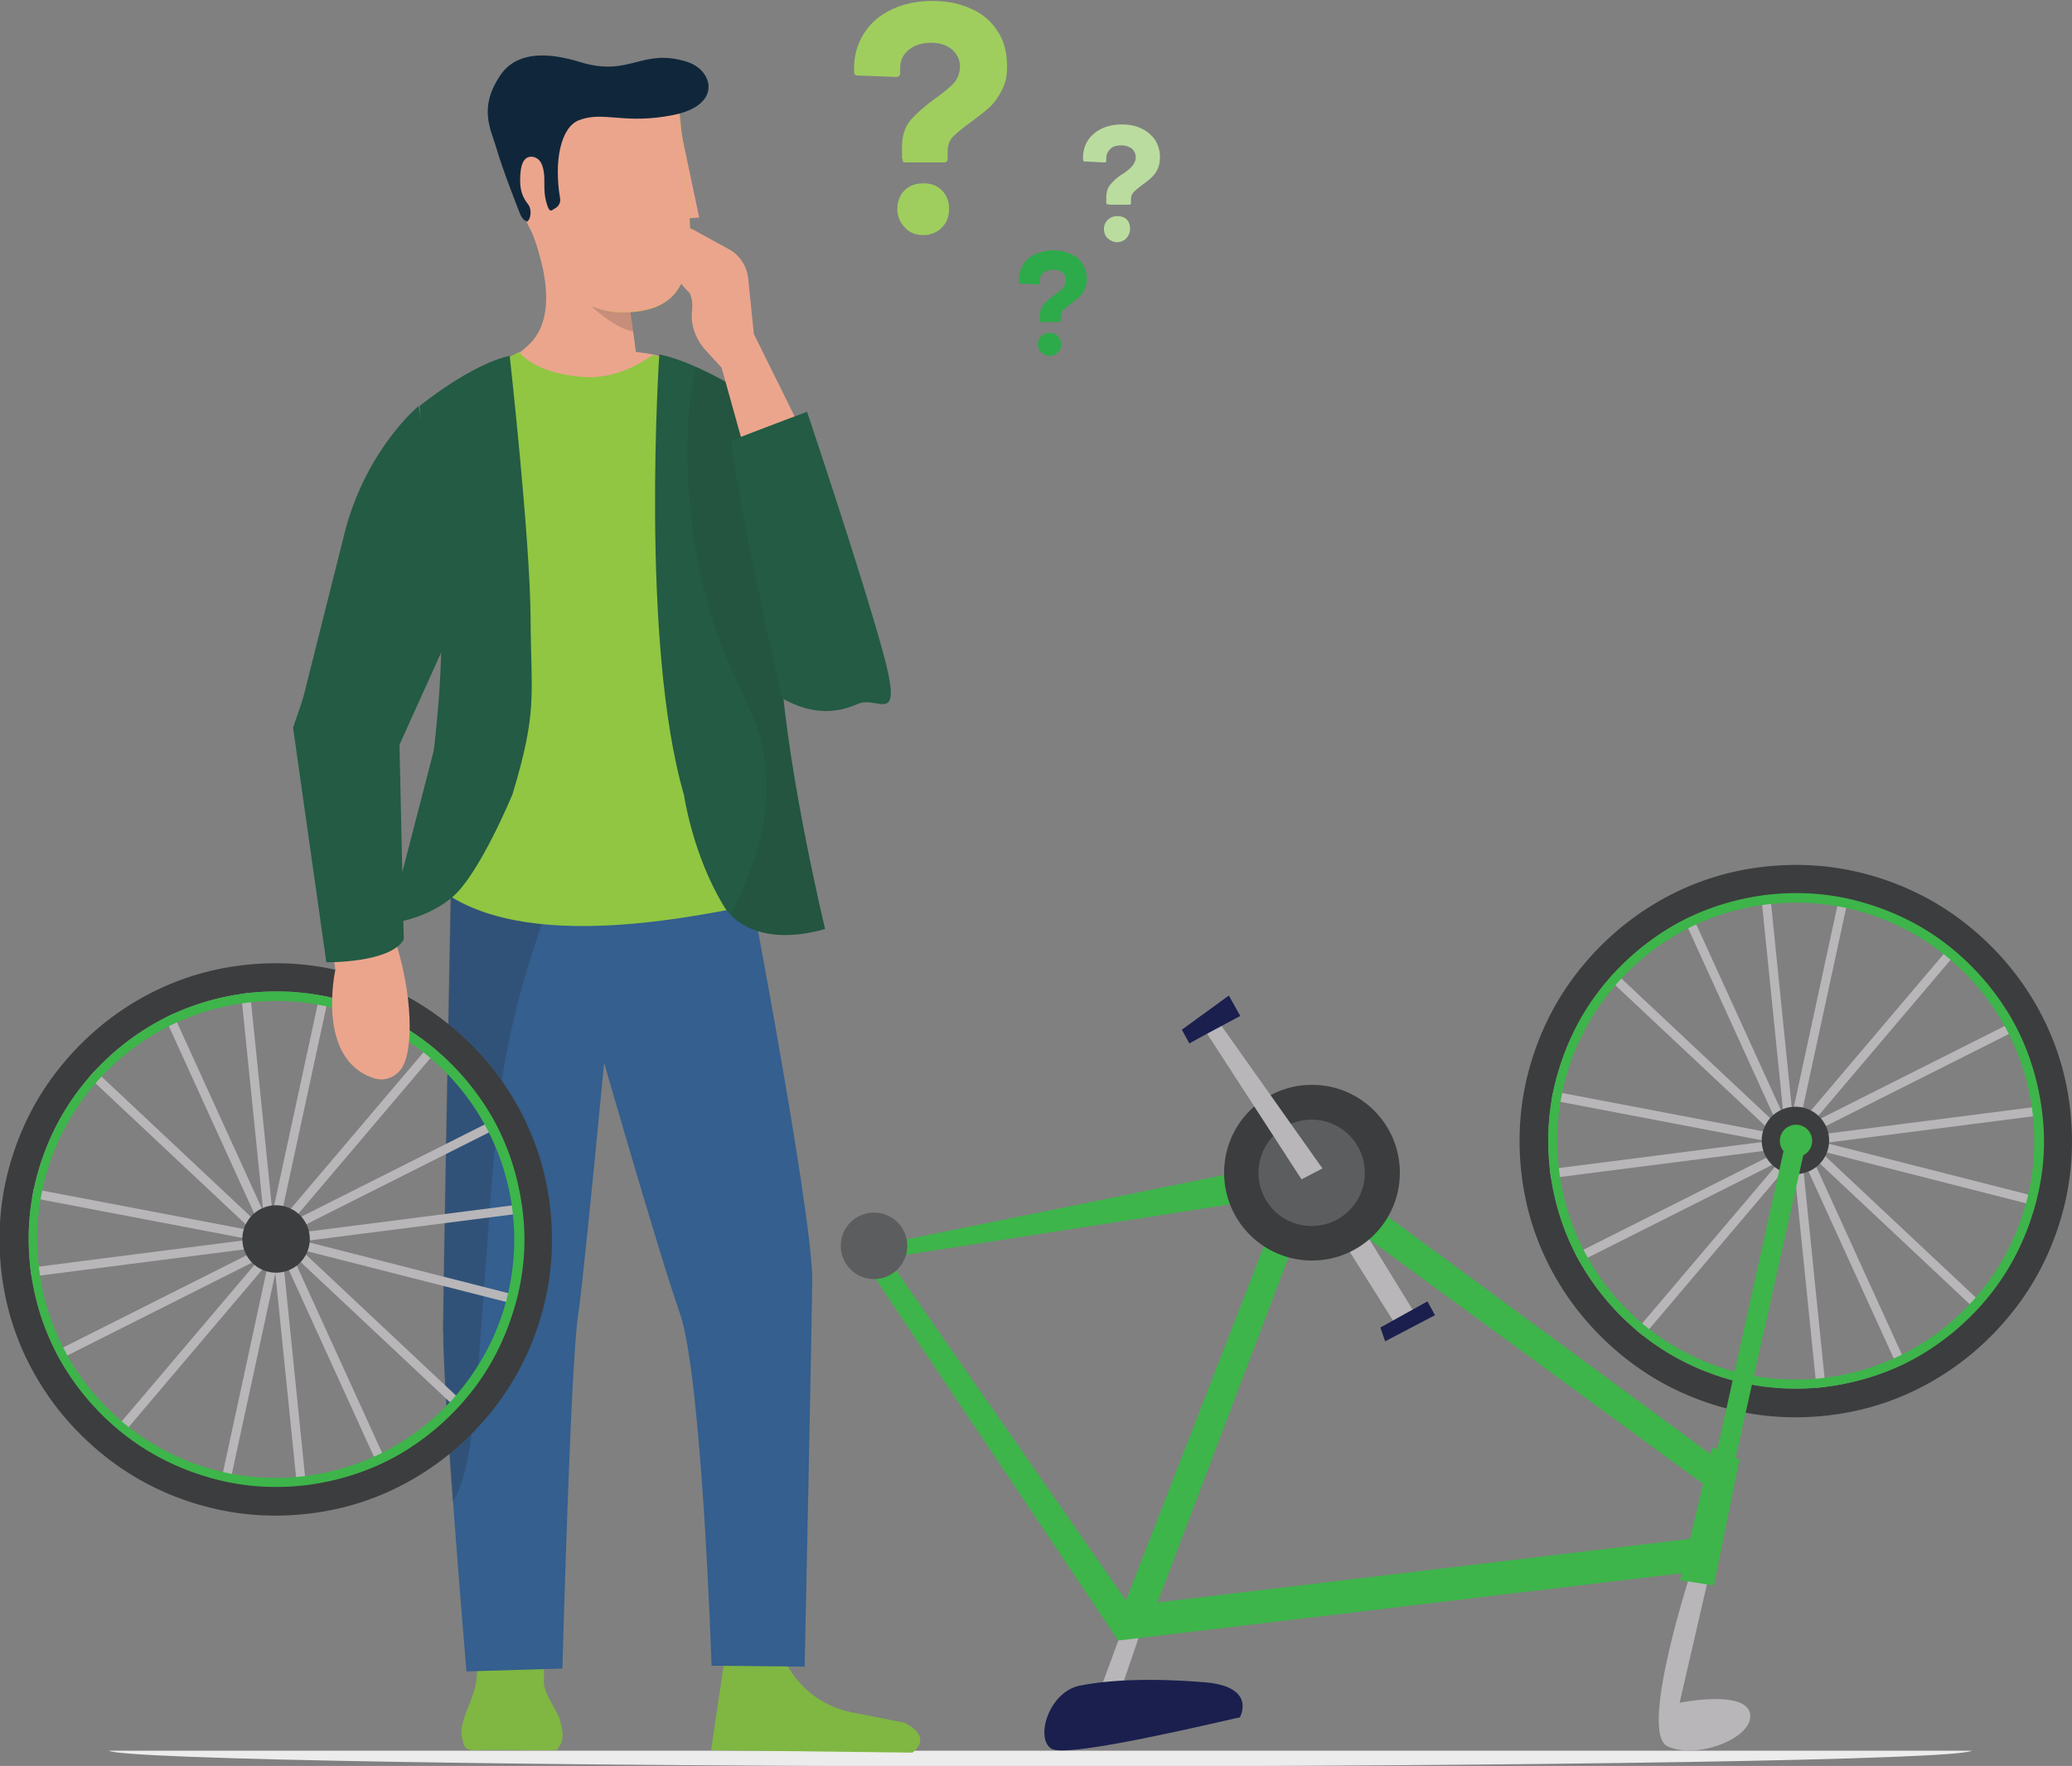 <?xml version="1.0" encoding="UTF-8"?>
<svg xmlns="http://www.w3.org/2000/svg" version="1.1" viewBox="0 0 436.2 371.8">
  <rect x="0" y="0" width="436.2" height="371.8" fill="#808080" stroke="none"/>
  <!-- Generator: Adobe Illustrator 29.1.0, SVG Export Plug-In . SVG Version: 2.1.0 Build 142)  -->
  <defs>
    <style>
      .st0 {
        fill: #333;
        mix-blend-mode: multiply;
        opacity: .2;
      }

      .st0, .st1, .st2, .st3, .st4 {
        fill-rule: evenodd;
      }

      .st1, .st5 {
        fill: #7fb742;
      }

      .st6 {
        fill: #235b44;
      }

      .st7 {
        fill: #3db54a;
      }

      .st8 {
        fill: #e0ad75;
      }

      .st9 {
        fill: #9fce5e;
      }

      .st10 {
        fill: #5b5d5e;
      }

      .st11 {
        fill: #90c642;
      }

      .st12 {
        isolation: isolate;
      }

      .st13 {
        fill: #10273b;
      }

      .st14 {
        fill: #bbdc9f;
      }

      .st15 {
        fill: #1a1f4e;
      }

      .st2, .st16 {
        fill: #eba58d;
      }

      .st17 {
        fill: #3c3d3e;
      }

      .st18 {
        fill: #b8b6b8;
      }

      .st19 {
        fill: #ececec;
      }

      .st3 {
        opacity: .2;
      }

      .st3, .st20 {
        fill: #231f20;
      }

      .st21 {
        fill: #2daa4a;
      }

      .st4 {
        fill: #345f8e;
      }

      .st20 {
        opacity: .1;
      }
    </style>
  </defs>
  <g class="st12">
    <g id="Layer_1">
      <g>
        <g>
          <path class="st2" d="M111.4,47.3c7.5,18.8,1.1,24.1-.3,25.5-1.7,1.7-5.3,3.7-6.5,4.8s.9,1.4,1.7,2.1c3.4,2.9,27.1,4.7,27.7-4.6l-.4-3-2.6-19.3s-21.6-10.4-19.7-5.4Z"/>
          <path class="st16" d="M141.3,17.1c.7,4.4,5.9,28.7,5.9,28.7l-5.9.4-3-27.1,3-2Z"/>
          <path class="st0" d="M132.8,65.8l-8.3-1.3s5,4.7,8.8,5.3l-.5-4Z"/>
          <path class="st8" d="M113.6,53.8s6.1,12.5,18.2,12c8.8-.4,14.4-4,13.4-19.7l-.2-4.3-2.6-24.2-35.7,1.6c-.5,3.4.3,13,.8,16.2,2.6,10.4,4.6,10.9,6.1,18.4Z"/>
          <path class="st16" d="M113.8,54.5s5.9,11.7,18,11.1c8.8-.4,14.2-3.8,13.2-19.5l-.2-4.3-2.6-24.2-35.7,1.6c-.5,3.4-.5,13.2,0,16.3,2.6,10.4,5.6,11.5,7.4,18.9Z"/>
          <path class="st13" d="M110.7,46.7c.9,0,1.4-2.2.6-3.5-.7-1-1.8-2.2-1.8-5.2,0-3.5.8-5.1,2.5-5,1.8.2,2.7,1.9,2.6,5.8,0,1.2,0,2.6.6,4.4s1,1,1.6.7h0c.8-.4,1.3-1.3,1.1-2.2-1.3-7.7.1-14.9,4-16.4,5.2-2,9.5,1,19.9-1.1,10.4-2.1,8.3-9.5,2.8-11.2-9.7-3-11.9,3.4-22.7,0-11.5-3.5-15.3.8-16.8,3.2-4.4,6.8-1.7,11.1-.5,15.3s4.6,12.8,4.6,12.8c0,0,.7,2.2,1.6,2.2Z"/>
        </g>
        <path class="st1" d="M117.9,362.1c-.8-2.4-3.6-5.6-3.4-8.3s-.5-7.5-.8-7.6c-.9,1.3-1.9,0-5.6,0s-6,2.6-7.3,1.6c-.7.7.1,4.3-.9,7.9s-3.6,7.7-2.5,10.7c.3,1.6.7,2.2,3.3,2.1,3.9-.2,11.7.1,15.5,0,1.7,0,.8,0,1.7-1,.8-1.6.7-3-.1-5.5Z"/>
        <g>
          <rect class="st18" x="380" y="244.4" width="1.9" height="51.5" transform="translate(-25.2 39.6) rotate(-5.8)"/>
          <rect class="st18" x="382.3" y="185.7" width="1.9" height="51.5" transform="translate(53.4 -76.3) rotate(12.2)"/>
          <rect class="st18" x="373.2" y="185.8" width="1.9" height="51.5" transform="translate(767.7 384.5) rotate(174.2)"/>
          <rect class="st18" x="371.1" y="244.1" width="1.9" height="51.5" transform="translate(678.6 612.3) rotate(-167.8)"/>
          <rect class="st18" x="347.7" y="218.7" width="1.9" height="51.5" transform="translate(546.6 -132.6) rotate(82.7)"/>
          <rect class="st18" x="406.5" y="211.1" width="1.9" height="51.5" transform="translate(590.3 -197.5) rotate(82.7)"/>
          <rect class="st18" x="395.3" y="191.6" width="1.9" height="51.5" transform="translate(234.9 -204.8) rotate(40.3)"/>
          <rect class="st18" x="358.3" y="238.5" width="1.9" height="51.5" transform="translate(462.1 698.3) rotate(-139.7)"/>
          <rect class="st18" x="402.8" y="200.5" width="1.9" height="51.5" transform="translate(424.5 -236.1) rotate(63.3)"/>
          <rect class="st18" x="350.4" y="229.3" width="1.9" height="51.5" transform="translate(281.4 683.6) rotate(-116.7)"/>
          <rect class="st18" x="404.7" y="221.5" width="1.9" height="51.5" transform="translate(745.3 -85) rotate(104.3)"/>
          <rect class="st18" x="347.1" y="209" width="1.9" height="51.5" transform="translate(52 532.6) rotate(-79.2)"/>
          <rect class="st18" x="399.1" y="233.7" width="1.9" height="51.5" transform="translate(863.1 145.6) rotate(133.2)"/>
          <rect class="st18" x="354.1" y="194.5" width="1.9" height="51.5" transform="translate(-48.6 328.2) rotate(-46.8)"/>
          <rect class="st18" x="390.1" y="240.7" width="1.9" height="51.5" transform="translate(857.3 347.1) rotate(155.5)"/>
          <rect class="st18" x="363.3" y="187.3" width="1.9" height="51.5" transform="translate(-55.5 169.9) rotate(-24.5)"/>
          <g>
            <circle class="st17" cx="378.1" cy="240.2" r="7.1" transform="translate(-16.9 451.6) rotate(-60.6)"/>
            <path class="st17" d="M394.2,184.4c7.2,2.1,13.9,5.5,19.8,10.2,5.9,4.7,10.8,10.3,14.6,16.9,3.9,6.8,6.3,14.1,7.2,21.9.9,7.8.3,15.5-1.9,23-2.1,7.2-5.5,13.9-10.2,19.8-4.7,5.9-10.3,10.8-16.9,14.6-6.8,3.9-14.1,6.3-21.9,7.2-7.8.9-15.5.3-23-1.9-7.2-2.1-13.9-5.5-19.8-10.2-5.9-4.7-10.8-10.3-14.6-16.9-3.9-6.8-6.3-14.1-7.2-21.9-.9-7.8-.3-15.5,1.9-23,2.1-7.2,5.5-13.9,10.2-19.8,4.7-5.9,10.3-10.8,16.9-14.6,6.8-3.9,14.1-6.3,21.9-7.2,7.8-.9,15.5-.3,23,1.9ZM429.8,234.1c-3.4-28.5-29.4-49-57.9-45.6-28.5,3.4-49,29.4-45.6,57.9,3.4,28.5,29.4,49,57.9,45.6,28.5-3.4,49-29.4,45.6-57.9Z"/>
          </g>
          <path class="st7" d="M392.5,190.1c6.5,1.9,12.5,4.9,17.8,9.1,5.3,4.2,9.7,9.3,13.1,15.1,3.5,6.1,5.6,12.7,6.5,19.7s.3,13.9-1.7,20.6c-1.9,6.5-4.9,12.5-9.1,17.8-4.2,5.3-9.3,9.7-15.1,13.1-6.1,3.5-12.7,5.6-19.7,6.5-7,.8-13.9.3-20.6-1.7-6.5-1.9-12.5-4.9-17.8-9.1-5.3-4.2-9.7-9.3-13.1-15.1-3.5-6.1-5.6-12.7-6.5-19.7-.8-7-.3-13.9,1.7-20.6,1.9-6.5,4.9-12.5,9.1-17.8,4.2-5.3,9.3-9.7,15.1-13.1,6.1-3.5,12.7-5.6,19.7-6.5,7-.8,13.9-.3,20.6,1.7ZM427.9,234.3c-3.3-27.5-28.3-47.2-55.8-43.9-27.5,3.3-47.2,28.3-43.9,55.8,3.3,27.5,28.3,47.2,55.8,43.9,27.5-3.3,47.2-28.3,43.9-55.8Z"/>
        </g>
        <path class="st19" d="M22.9,368.6c3.2,1.8,89.8,3.3,196.1,3.3s193-1.4,196.1-3.3H22.9Z"/>
        <polygon class="st18" points="277.7 253.3 293.8 278.9 298.1 276.9 282 250.7 277.7 253.3"/>
        <polygon class="st18" points="231.3 356.6 236.8 341.7 240.5 342.5 235.4 357.4 231.3 356.6"/>
        <path class="st7" d="M364.8,309.6l-4.7,20.9-124.7,14.9-55.2-82.3,95.2-19.3,89.5,65.9ZM237.7,338.1l120.5-14.4,2.5-9.7-85.9-62.9-88,13.7,50.9,73.1Z"/>
        <polygon class="st7" points="235 342.2 272.2 246.7 277.6 248 241.7 342.6 235 342.2"/>
        <polygon class="st7" points="356.5 327.9 376.1 239.5 380.6 238.9 360.1 330.5 356.5 327.9"/>
        <circle class="st17" cx="276.2" cy="246.9" r="18.5"/>
        <circle class="st10" cx="276.2" cy="246.9" r="11.2" transform="translate(-88.7 311.3) rotate(-51.8)"/>
        <polygon class="st15" points="291.6 282.4 302.1 276.9 300.5 274 290.6 279.5 291.6 282.4"/>
        <path class="st15" d="M261,361.6c-1.6.2-36,8.7-39.6,6.6-3.6-2.1-.6-12,5.9-13.3,6.6-1.3,15.5-1.6,26.5-.7,10.9,1,7.2,7.4,7.2,7.4Z"/>
        <path class="st18" d="M360.1,330.3l-6.5,28.2s13.7-2.8,14.8,2.2c1.1,5-10.9,9.9-17.3,7-6.4-2.8,5.4-38.4,5.4-38.4l3.6,1Z"/>
        <polygon class="st7" points="353.7 332.7 360.8 333.8 366.2 307.3 360.4 304.7 353.7 332.7"/>
        <polygon class="st18" points="274 248.3 252.8 215.6 255.6 213.8 278.4 246 274 248.3"/>
        <path class="st15" d="M250.4,219.7c0-.1,10.7-5.8,10.7-5.8l-2.4-4.3-9.9,7.2,1.6,2.9Z"/>
        <circle class="st10" cx="184" cy="262.3" r="7"/>
        <circle class="st7" cx="378.1" cy="240.2" r="3.4"/>
        <path class="st5" d="M162.4,344.2l3.1,6c2.8,5.3,7.8,9.1,13.7,10.3l11.2,2.2s6.2,2.7,1.7,6.3l-42.4-.5,3.5-23.6,9.1-.7Z"/>
        <path class="st4" d="M95.2,173.8s-1.8,93.1-1.9,106.6c0,13.5,4.9,71.5,4.9,71.5l20.2-.6s1.7-63.9,3.3-74.4c1.6-10.5,8.5-85.2,8.5-85.2l.4-19.6-35.4,1.7Z"/>
        <path class="st4" d="M105,172c.9,0,49.9-.8,49.9-.8,0,0,16.3,83.8,16.1,98.6-.2,14.7-1.6,81.1-1.6,81.1l-19.6-.2s-2-61-6.7-74.3c-4.7-13.3-18.5-61.6-18.5-61.6l-19.6-42.8Z"/>
        <path class="st3" d="M93.3,280.4c0,6.1.9,21.1,2,35.8,4.2-6.8,4.8-20.2,6.6-45.1,1.9-25.7,2.8-38.6,4.2-46.4,5.2-29.3,12.3-34.1,8.1-42.1-1.9-3.7-5.7-6.8-10.5-9.2l-8.6.4s-1.8,93.1-1.9,106.6Z"/>
        <path class="st16" d="M133.2,73.9c-2.8-.6-14-.9-19.5-.3-3.2.6-7.4,2.2-7.4,3.5,0,2.7,9.5,6.7,18.9,6.7s15.3-3.7,15.3-6.4-2.8-2.8-7.4-3.4Z"/>
        <path class="st11" d="M160.1,124.2c1.1-13.9,3.6-26,6.3-36.2-3.5-3.9-19.9-10.1-28.9-13.3-3.4,2.4-8.1,4.7-13.2,4.7s-12.1-1.6-15-5.3l-13.5,6.9c16.9,77.7-.7,107.9-.7,107.9,20.4,12.4,58.8,2.2,68,.8-2.3-13.4-4.6-45.4-2.9-65.6Z"/>
        <path class="st6" d="M107.3,74.9s4.3,38.5,4.4,55.2,1.5,19.5-3.8,37.1c0,0-7,17-12.8,21.8s-13.2,5.4-13.2,5.4l9.4-36.3s3.1-23.7.7-36.6l-3.7-36s10.9-8.9,19.1-10.6Z"/>
        <path class="st6" d="M162.9,86.8s-13.5-9.9-24.1-12.2c0,0-4.1,60.9,5.2,92.8,0,0,1.8,12.6,8.4,23.4,0,0,4.9,9.4,21.3,4.8,0,0-9-37.2-9.6-60.1,0,0-6.8-29.3-1.2-48.7Z"/>
        <path class="st6" d="M83.7,142.8c2.9-6.4,7.2-14.2,11.9-18l-7.5-39.3s-10.6,8.7-15.3,25.7l-9.7,38.6c6,2.2,14.2-9.2,20.5-6.9Z"/>
        <g>
          <rect class="st18" x="60.1" y="265" width="1.9" height="51.5" transform="translate(-28.9 7.6) rotate(-5.8)"/>
          <rect class="st18" x="62.4" y="206.4" width="1.9" height="51.5" transform="translate(50.5 -8.1) rotate(12.2)"/>
          <rect class="st18" x="53.3" y="206.5" width="1.9" height="51.5" transform="translate(131.5 457.8) rotate(174.2)"/>
          <rect class="st18" x="51.1" y="264.8" width="1.9" height="51.5" transform="translate(41.6 585.5) rotate(-167.8)"/>
          <rect class="st18" x="27.8" y="239.3" width="1.9" height="51.5" transform="translate(288 202.8) rotate(82.7)"/>
          <rect class="st18" x="86.5" y="231.8" width="1.9" height="51.5" transform="translate(331.7 137.9) rotate(82.7)"/>
          <rect class="st18" x="75.3" y="212.2" width="1.9" height="51.5" transform="translate(172.2 7.2) rotate(40.3)"/>
          <rect class="st18" x="38.4" y="259.2" width="1.9" height="51.5" transform="translate(-115.1 527.5) rotate(-139.7)"/>
          <rect class="st18" x="82.8" y="221.1" width="1.9" height="51.5" transform="translate(266.8 61.2) rotate(63.3)"/>
          <rect class="st18" x="30.5" y="249.9" width="1.9" height="51.5" transform="translate(-200.7 427.6) rotate(-116.7)"/>
          <rect class="st18" x="84.8" y="242.1" width="1.9" height="51.5" transform="translate(366.5 250.9) rotate(104.3)"/>
          <rect class="st18" x="27.2" y="229.7" width="1.9" height="51.5" transform="translate(-228 235.1) rotate(-79.2)"/>
          <rect class="st18" x="79.1" y="254.4" width="1.9" height="51.5" transform="translate(339.1 413.6) rotate(133.2)"/>
          <rect class="st18" x="34.1" y="215.1" width="1.9" height="51.5" transform="translate(-164.5 101.5) rotate(-46.8)"/>
          <rect class="st18" x="70.1" y="261.3" width="1.9" height="51.5" transform="translate(254.6 519) rotate(155.5)"/>
          <rect class="st18" x="43.4" y="207.9" width="1.9" height="51.5" transform="translate(-92.7 39.3) rotate(-24.5)"/>
          <g>
            <circle class="st17" cx="58.1" cy="260.9" r="7.1" transform="translate(-197.7 183.4) rotate(-60.6)"/>
            <path class="st17" d="M74.2,205.1c7.2,2.1,13.9,5.5,19.8,10.2,5.9,4.7,10.8,10.3,14.6,16.9,3.9,6.8,6.3,14.1,7.2,21.9s.3,15.5-1.9,23c-2.1,7.2-5.5,13.9-10.2,19.8-4.7,5.9-10.3,10.8-16.9,14.6-6.8,3.9-14.1,6.3-21.9,7.2-7.8.9-15.5.3-23-1.9-7.2-2.1-13.9-5.5-19.8-10.2-5.9-4.7-10.8-10.3-14.6-16.9-3.9-6.8-6.3-14.1-7.2-21.9-.9-7.8-.3-15.5,1.9-23,2.1-7.2,5.5-13.9,10.2-19.8,4.7-5.9,10.3-10.8,16.9-14.6,6.8-3.9,14.1-6.3,21.9-7.2,7.8-.9,15.5-.3,23,1.9ZM109.9,254.7c-3.4-28.5-29.4-49-57.9-45.6-28.5,3.4-49,29.4-45.6,57.9,3.4,28.5,29.4,49,57.9,45.6,28.5-3.4,49-29.4,45.6-57.9Z"/>
          </g>
          <path class="st7" d="M72.6,210.8c6.5,1.9,12.5,4.9,17.8,9.1,5.3,4.2,9.7,9.3,13.1,15.1,3.5,6.1,5.6,12.7,6.5,19.7s.3,13.9-1.7,20.6c-1.9,6.5-4.9,12.5-9.1,17.8-4.2,5.3-9.3,9.7-15.1,13.1-6.1,3.5-12.7,5.6-19.7,6.5-7,.8-13.9.3-20.6-1.7-6.5-1.9-12.5-4.9-17.8-9.1-5.3-4.2-9.7-9.3-13.1-15.1-3.5-6.1-5.6-12.7-6.5-19.7-.8-7-.3-13.9,1.7-20.6,1.9-6.5,4.9-12.5,9.1-17.8,4.2-5.3,9.3-9.7,15.1-13.1,6.1-3.5,12.7-5.6,19.7-6.5,7-.8,13.9-.3,20.6,1.7ZM107.9,255c-3.3-27.5-28.3-47.2-55.8-43.9-27.5,3.3-47.2,28.3-43.9,55.8,3.3,27.5,28.3,47.2,55.8,43.9,27.5-3.3,47.2-28.3,43.9-55.8Z"/>
        </g>
        <path class="st16" d="M75.3,116.7l-9.8,27c-1.5,3.5-2.1,7.4-1.6,11.1l6.7,49.4s-4.2,18.8,8.1,22.8c2.4.8,4.9-.3,6.1-2.5,2.5-4.5,1.9-18-2.9-30.1l.5-40.4,13.5-31.2-20.5-6.1Z"/>
        <path class="st6" d="M99,123.6l-21.2-17.4-16.1,47,7,49.4s13.5.2,16.3-4.8l-.9-41,15-33.2Z"/>
        <path class="st9" d="M190.1,33.7c-.2-.2-.2-.4-.2-.6v-2.2c0-2.3.6-4.2,1.8-5.6,1.2-1.4,2.9-2.9,5.1-4.5,1.8-1.3,3.2-2.4,4-3.3s1.3-2.2,1.3-3.5-.6-2.7-1.7-3.6c-1.1-.9-2.6-1.4-4.4-1.4s-3.5.5-4.7,1.5-1.8,2.2-1.8,3.8v1.1c0,.5-.3.8-.8.8l-8.1-.3c-.2,0-.4,0-.6-.2-.2-.2-.2-.4-.2-.6v-.7c0-2.8.7-5.2,2.1-7.4,1.4-2.2,3.3-3.8,5.8-5,2.5-1.2,5.3-1.8,8.6-1.8s5.9.6,8.3,1.7c2.4,1.1,4.2,2.7,5.5,4.8,1.3,2,1.9,4.4,1.9,7.1s-.4,3.8-1.1,5.2-1.6,2.7-2.6,3.6c-1,.9-2.3,1.9-3.9,3.1-1.7,1.2-2.9,2.2-3.7,3-.8.8-1.2,1.9-1.2,3.1v1.6c0,.2,0,.4-.2.6s-.4.2-.6.2h-8.1c-.2,0-.4,0-.6-.2ZM190.5,47.9c-1-1-1.6-2.4-1.6-3.9s.5-2.9,1.5-3.9c1-1,2.3-1.5,4-1.5s2.9.5,3.9,1.5c1,1,1.5,2.3,1.5,3.9s-.5,2.9-1.5,3.9c-1,1-2.3,1.6-3.9,1.6s-2.9-.5-3.9-1.6Z"/>
        <path class="st14" d="M233,43c0,0-.1-.2-.1-.3v-1.1c0-1.2.3-2.1.9-2.8.6-.7,1.4-1.5,2.6-2.2.9-.6,1.6-1.2,2-1.7s.7-1.1.7-1.8-.3-1.3-.8-1.8c-.6-.4-1.3-.7-2.2-.7s-1.8.2-2.3.7-.9,1.1-.9,1.9v.6c0,.3-.1.4-.4.4l-4.1-.2c-.1,0-.2,0-.3-.1,0,0-.1-.2-.1-.3v-.3c0-1.4.3-2.6,1-3.7.7-1.1,1.7-1.9,2.9-2.5,1.2-.6,2.7-.9,4.3-.9s3,.3,4.2.9c1.2.6,2.1,1.4,2.8,2.4.6,1,1,2.2,1,3.5s-.2,1.9-.5,2.6-.8,1.3-1.3,1.8c-.5.5-1.2,1-1.9,1.5-.8.6-1.4,1.1-1.8,1.5-.4.4-.6.9-.6,1.5v.8c0,.1,0,.2-.1.3s-.2.1-.3.1h-4c-.1,0-.2,0-.3-.1ZM233.2,50.2c-.5-.5-.8-1.2-.8-2s.3-1.4.8-1.9c.5-.5,1.2-.8,2-.8s1.5.2,2,.7c.5.5.7,1.2.7,2s-.3,1.4-.8,2c-.5.5-1.2.8-1.9.8s-1.4-.3-2-.8Z"/>
        <path class="st21" d="M219,67.9c0,0-.1-.2-.1-.3v-1c0-1,.3-1.8.8-2.5.5-.6,1.3-1.3,2.3-2,.8-.6,1.4-1,1.8-1.5s.6-1,.6-1.6-.2-1.2-.7-1.6c-.5-.4-1.1-.6-1.9-.6s-1.6.2-2.1.6-.8,1-.8,1.7v.5c0,.2-.1.3-.4.3l-3.6-.2c-.1,0-.2,0-.3-.1,0,0-.1-.2-.1-.3v-.3c0-1.2.3-2.3.9-3.3.6-1,1.5-1.7,2.6-2.2,1.1-.5,2.4-.8,3.8-.8s2.6.3,3.7.8c1.1.5,1.9,1.2,2.4,2.1.6.9.9,1.9.9,3.1s-.2,1.7-.5,2.3-.7,1.2-1.2,1.6c-.5.4-1,.9-1.7,1.4-.7.5-1.3,1-1.6,1.3-.3.4-.5.8-.5,1.4v.7c0,.1,0,.2-.1.3s-.2.1-.3.1h-3.6c-.1,0-.2,0-.3-.1ZM219.2,74.2c-.5-.5-.7-1-.7-1.7s.2-1.3.7-1.7c.5-.5,1-.7,1.8-.7s1.3.2,1.7.7c.4.4.7,1,.7,1.7s-.2,1.3-.7,1.7c-.5.5-1,.7-1.7.7s-1.3-.2-1.7-.7Z"/>
        <path class="st20" d="M162.9,86.8s-7.9-5.8-16.4-9.5c-3.5,15.4-1.4,35.6,2.4,49.6,5.4,19.4,13.7,25.1,12.4,42-.9,10.8-5,18-7.4,23.8,2.4,2.5,8.3,6.1,19.8,2.9,0,0-9-37.2-9.6-60.1,0,0-6.8-29.3-1.2-48.7Z"/>
        <path class="st16" d="M171.2,95.6l-12.5-25.3-1.2-11.8c-.3-2.5-1.8-4.8-4-6l-7.1-3.9c-1.5-.9-3.3-1.1-5-.7l-2.7.7c-1.2.3-1.8,1.7-1.1,2.8,1.8,2.9,5.1,8,7.6,10.3,0,0,.8,1.7.5,3.6-.4,3.1.8,6.3,3,8.6l3.2,3.5,6.4,22.9s8.9,5.8,13-4.7Z"/>
        <path class="st6" d="M169.9,86.7s11.3,33.6,15.9,50.3-.9,9.3-5.2,11.2-9.4,2.5-16-1.2c0,0-10.5-46.4-10.5-54.3,0,0,12.2-4.7,15.8-6Z"/>
      </g>
    </g>
  </g>
</svg>